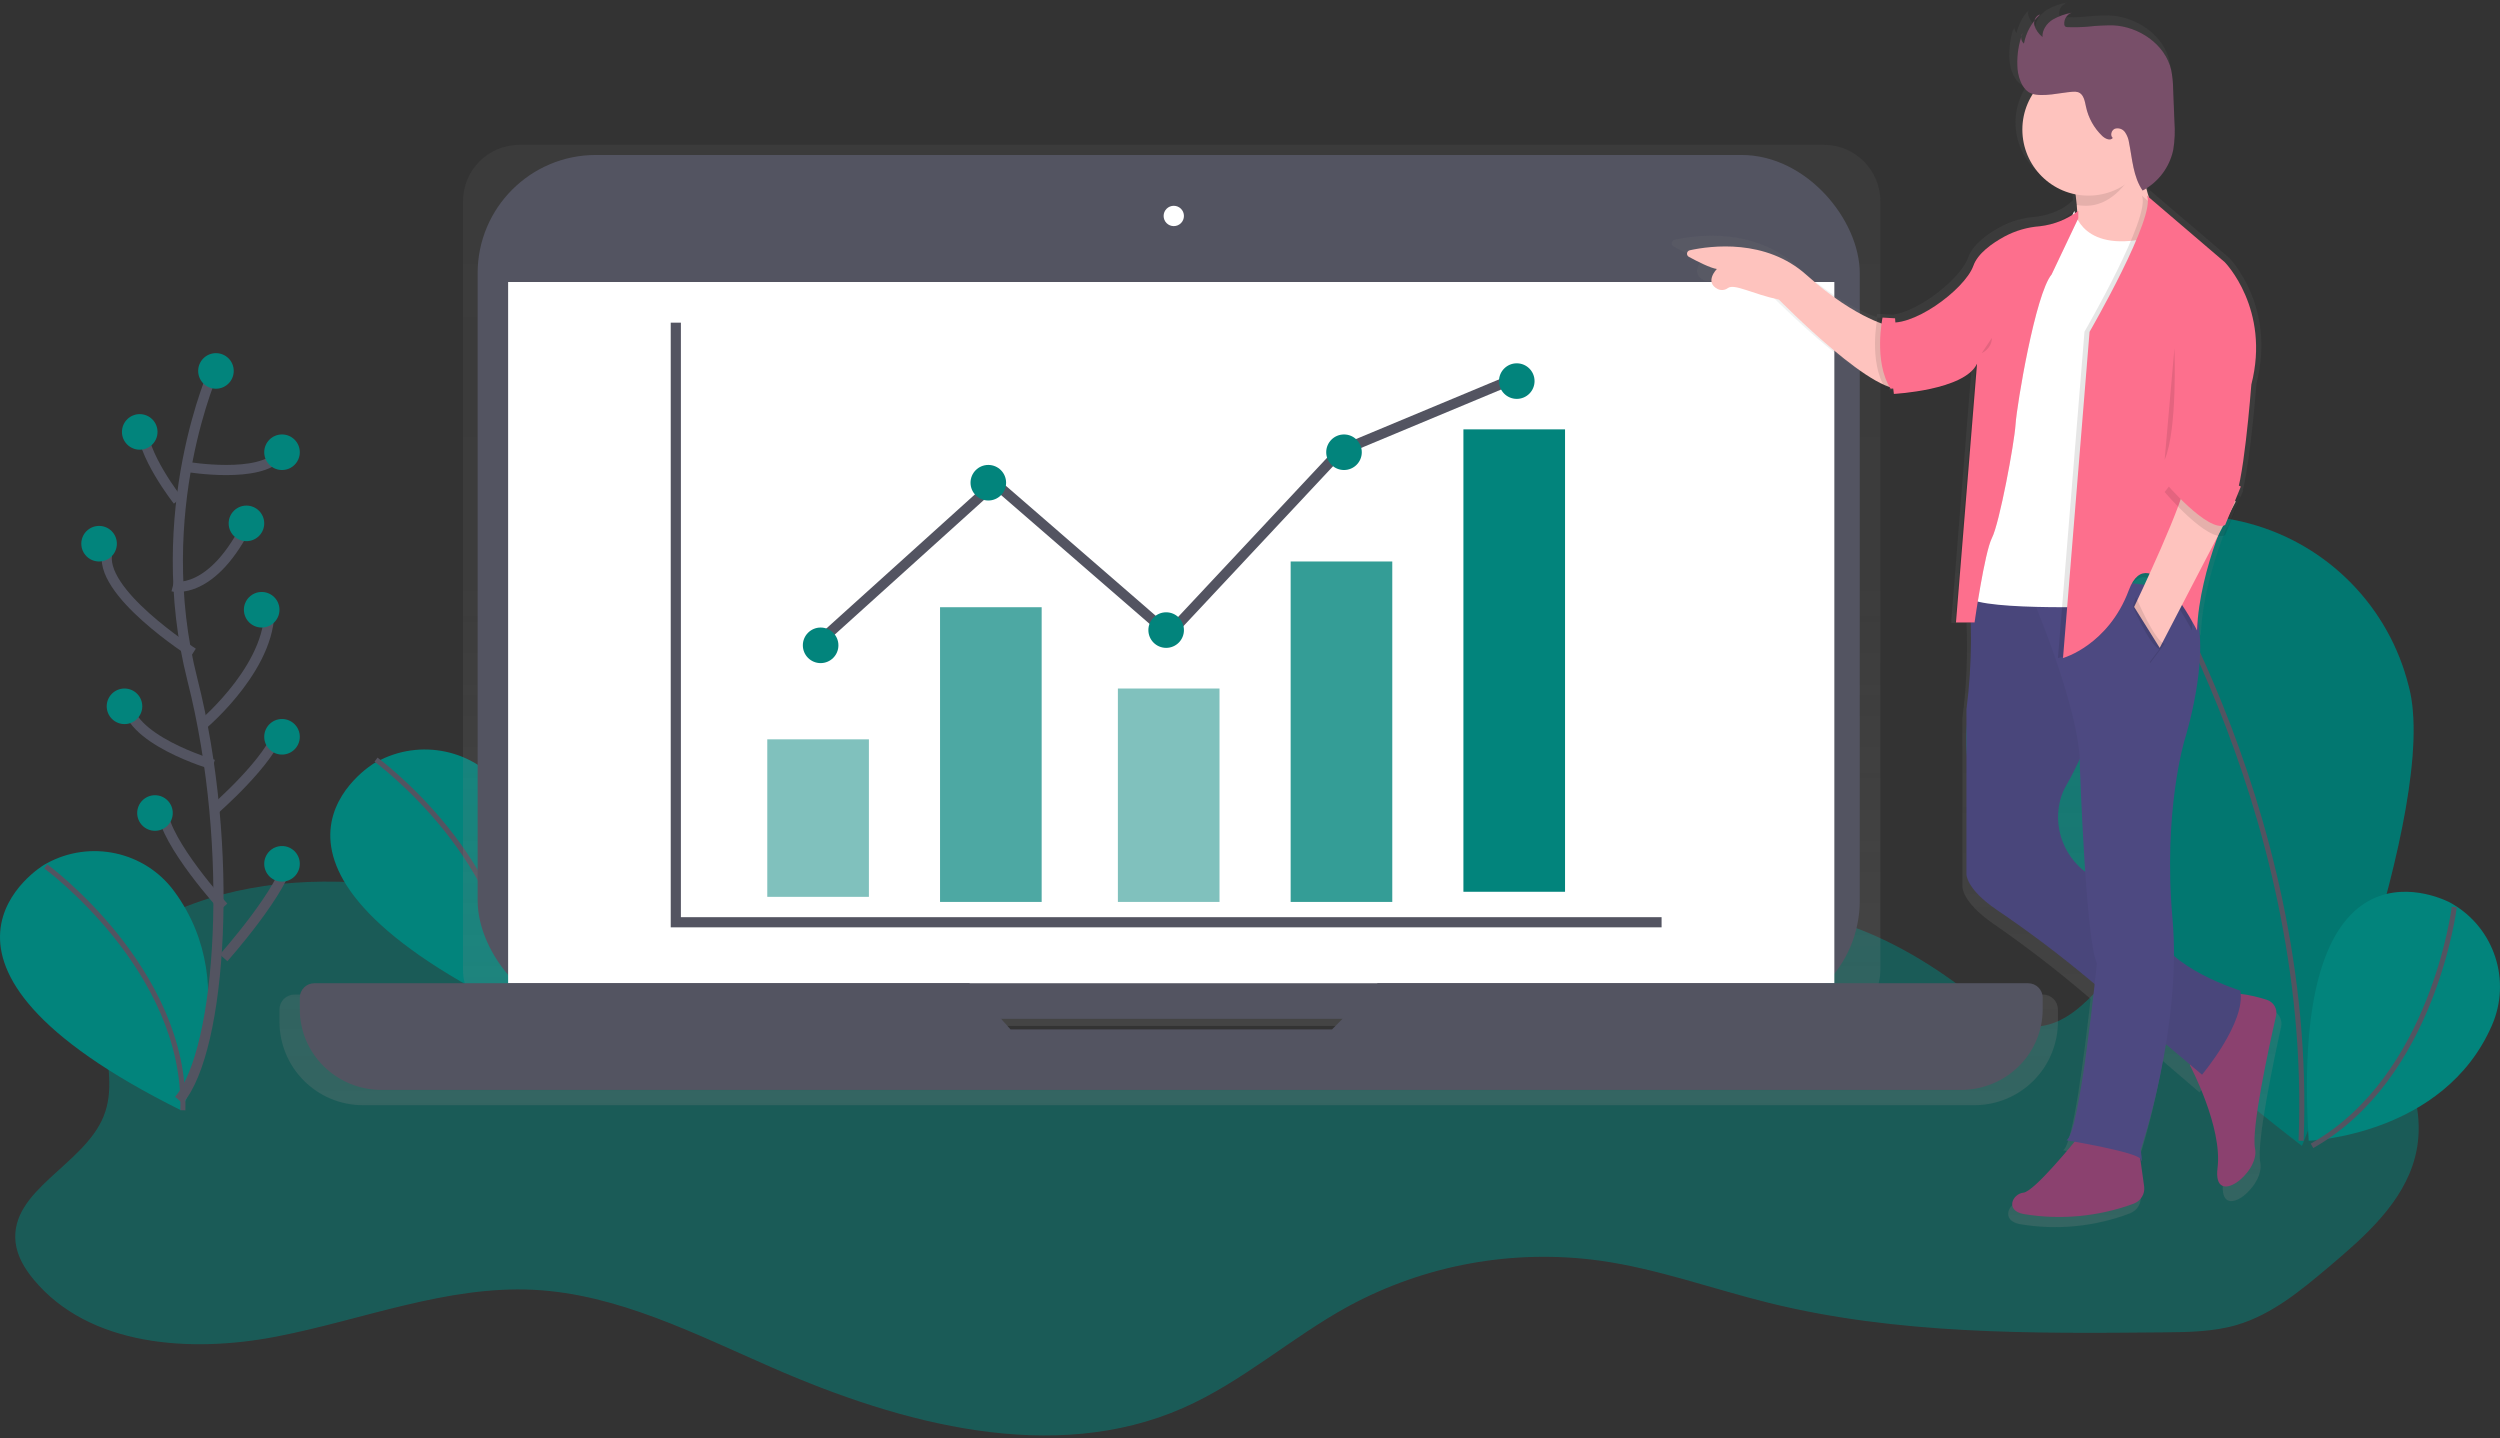 <?xml version="1.0" encoding="UTF-8"?>
<svg width="492px" height="283px" viewBox="0 0 492 283" version="1.1" xmlns="http://www.w3.org/2000/svg" xmlns:xlink="http://www.w3.org/1999/xlink">
    <rect x="0" y="0" width="492" height="283" fill="#333333" stroke="none"/>
    <!-- Generator: Sketch 53.2 (72643) - https://sketchapp.com -->
    <title>Illustration Ansprechpartner</title>
    <desc>Created with Sketch.</desc>
    <defs>
        <linearGradient x1="50%" y1="99.989%" x2="50%" y2="-0.003%" id="linearGradient-1">
            <stop stop-color="#808080" stop-opacity="0.25" offset="0%"></stop>
            <stop stop-color="#808080" stop-opacity="0.12" offset="54%"></stop>
            <stop stop-color="#808080" stop-opacity="0.1" offset="100%"></stop>
        </linearGradient>
        <linearGradient x1="50.021%" y1="99.989%" x2="50.021%" y2="-0.013%" id="linearGradient-2">
            <stop stop-color="#808080" stop-opacity="0.25" offset="0%"></stop>
            <stop stop-color="#808080" stop-opacity="0.12" offset="54%"></stop>
            <stop stop-color="#808080" stop-opacity="0.1" offset="100%"></stop>
        </linearGradient>
    </defs>
    <g id="Page-6" stroke="none" stroke-width="1" fill="none" fill-rule="evenodd">
        <g id="Startseite-Iteration-5" transform="translate(-216, -3338)">
            <g id="Illustration-Ansprechpartner" transform="translate(216, 3338)">
                <path d="M121.962,185.48 C92.16,175.287 58.085,166.66 30.241,181.307 C26.713,183.163 23.235,185.5 21.334,188.978 C16.312,198.127 24.295,209.992 20.404,219.663 C16.513,229.334 1.871,234.203 3.07,244.533 C3.385,247.233 4.862,249.678 6.604,251.785 C17.511,264.975 37.506,266.309 54.406,263.036 C71.307,259.763 87.835,252.977 105.041,253.831 C121.574,254.675 136.785,262.525 151.934,269.132 C177.473,280.302 207.301,288.316 232.82,277.09 C244.512,271.945 254.179,263.185 265.37,257.068 C280.452,248.901 297.787,245.752 314.816,248.088 C326.183,249.673 337.033,253.662 348.157,256.413 C373.422,262.658 399.793,262.453 425.829,262.208 C430.675,262.162 435.599,262.105 440.244,260.735 C447.121,258.689 452.794,253.979 458.255,249.371 C465.432,243.321 472.991,236.673 475.306,227.626 C478.039,216.886 472.381,205.471 463.99,198.173 C455.6,190.875 444.873,186.886 434.406,183.04 C431.822,182.099 429.063,181.143 426.418,181.854 C424.682,182.324 423.22,183.47 421.923,184.703 C414.493,191.781 408.215,203.753 398.083,201.83 C394.467,201.145 391.506,198.654 388.644,196.353 C373.36,184.079 352.802,174.602 334.357,181.383 C320.866,186.344 311.344,199.084 297.673,203.579 C287.949,206.78 277.383,205.394 267.153,206.018 C252.272,206.918 237.79,212.125 222.889,211.808 C184.893,211 153.236,175.037 115.395,178.463 C112.429,178.729 109.195,179.404 107.376,181.726" id="Path" fill="#02847C" opacity="0.5"></path>
                <path d="M73.649,150.191 C73.649,150.191 41.699,169.208 100.616,198.5 C100.616,198.5 113.597,174.735 99.246,155.356 C93.482,147.542 82.701,145.212 74.151,149.933 L73.649,150.191 Z" id="Path" fill="#02847C"></path>
                <path d="M74,149.5 C74,149.5 101.759,169.828 100.984,197.5" id="Path" stroke="#535461"></path>
                <path d="M474.023,134.994 C480.455,158.509 453.018,225.5 453.018,225.5 C453.018,225.5 395.284,181.8 388.847,158.285 C384.263,142.938 388.353,126.312 399.534,114.84 C410.714,103.368 427.233,98.85 442.698,103.034 C458.162,107.217 470.148,119.446 474.018,134.989 L474.023,134.994 Z" id="Path" fill="#02847C"></path>
                <path d="M474.023,134.994 C480.455,158.509 453.018,225.5 453.018,225.5 C453.018,225.5 395.284,181.8 388.847,158.285 C384.263,142.938 388.353,126.312 399.534,114.84 C410.714,103.368 427.233,98.85 442.698,103.034 C458.162,107.217 470.148,119.446 474.018,134.989 L474.023,134.994 Z" id="Path" fill="#000000" opacity="0.1"></path>
                <path d="M419,103.5 C419,103.5 455.589,157.546 452.854,224.5" id="Path" stroke="#535461"></path>
                <path d="M482.223,177.65 C482.223,177.65 450.314,160.242 454.354,224.5 C454.354,224.5 480.972,223.546 490.419,201.771 C494.243,193.006 490.923,182.758 482.691,177.92 L482.223,177.65 Z" id="Path" fill="#02847C"></path>
                <path d="M483,178.5 C483,178.5 478.936,212.043 455,225.5" id="Path" stroke="#535461"></path>
                <path d="M8.657,170.212 C8.657,170.212 -23.311,189.224 35.615,218.5 C35.615,218.5 48.598,194.735 34.246,175.356 C28.481,167.542 17.7,165.212 9.148,169.933 L8.657,170.212 Z" id="Path" fill="#02847C"></path>
                <path d="M9,170.5 C9,170.5 36.759,190.828 35.984,218.5" id="Path" stroke="#535461"></path>
                <path d="M402.063,195.726 L368.896,195.726 C369.659,194.19 370.055,192.497 370.053,190.781 L370.053,39.614 C370.053,33.476 365.081,28.5 358.949,28.5 L102.223,28.5 C96.09,28.5 91.119,33.476 91.119,39.614 L91.119,190.786 C91.116,192.502 91.512,194.195 92.275,195.731 L57.937,195.731 C57.156,195.731 56.406,196.043 55.855,196.598 C55.304,197.153 54.996,197.904 55,198.687 L55,201.058 C55,210.139 62.354,217.5 71.426,217.5 L388.574,217.5 C392.931,217.5 397.109,215.768 400.189,212.684 C403.269,209.601 405,205.419 405,201.058 L405,198.687 C405.005,197.903 404.698,197.15 404.147,196.595 C403.596,196.039 402.845,195.726 402.063,195.726 Z M197.701,205.13 L194.841,201.901 L265.448,201.901 L262.299,205.135 L197.701,205.13 Z" id="Shape" fill="url(#linearGradient-1)" fill-rule="nonzero"></path>
                <rect id="Rectangle" fill="#535461" x="94" y="30.5" width="272" height="170" rx="23.26"></rect>
                <rect id="Rectangle" fill="#FFFFFF" x="100" y="55.5" width="261" height="138"></rect>
                <circle id="Oval" fill="#FFFFFF" cx="231" cy="42.5" r="2"></circle>
                <path d="M271.127,193.5 L262.152,202.581 L198.869,202.581 L190.758,193.5 L61.878,193.5 C60.288,193.5 59,194.771 59,196.338 L59,198.625 C59,207.392 66.207,214.5 75.098,214.5 L385.902,214.5 C390.172,214.5 394.266,212.827 397.285,209.85 C400.304,206.873 402,202.835 402,198.625 L402,196.338 C402,194.771 400.712,193.5 399.122,193.5 L271.127,193.5 Z" id="Path" fill="#535461"></path>
                <polyline id="Path" stroke="#535461" stroke-width="2" points="133 63.5 133 181.5 327 181.5"></polyline>
                <rect id="Rectangle" fill="#02847C" opacity="0.5" x="151" y="145.5" width="20" height="31"></rect>
                <rect id="Rectangle" fill="#02847C" opacity="0.7" x="185" y="119.5" width="20" height="58"></rect>
                <rect id="Rectangle" fill="#02847C" opacity="0.5" x="220" y="135.5" width="20" height="42"></rect>
                <rect id="Rectangle" fill="#02847C" opacity="0.8" x="254" y="110.5" width="20" height="67"></rect>
                <rect id="Rectangle" fill="#02847C" x="288" y="84.5" width="20" height="91"></rect>
                <polyline id="Path" stroke="#535461" stroke-width="2" points="161 126.5 195.82 95.073 230.07 124.783 263.75 88.787 298 74.5"></polyline>
                <circle id="Oval" fill="#02847C" cx="161.5" cy="127" r="3.5"></circle>
                <circle id="Oval" fill="#02847C" cx="229.5" cy="124" r="3.5"></circle>
                <circle id="Oval" fill="#02847C" cx="264.5" cy="89" r="3.5"></circle>
                <circle id="Oval" fill="#02847C" cx="194.5" cy="95" r="3.5"></circle>
                <circle id="Oval" fill="#02847C" cx="298.5" cy="75" r="3.5"></circle>
                <path d="M447.069,198.821 C444.944,198.127 441.792,197.325 439.294,197.608 C436.915,196.749 431.322,194.522 427.502,191.17 C427.612,187.873 427.527,184.574 427.248,181.287 C425.294,159.243 429.689,144.712 429.689,144.712 C429.689,144.712 433.141,133.626 432.763,124.427 C432.986,124.843 433.11,125.09 433.11,125.09 C433.411,117.156 436.137,108.944 438.18,103.828 C438.257,103.806 438.334,103.779 438.408,103.746 L440.688,98.378 C440.87,98.065 441.014,97.731 441.119,97.385 L441.487,96.537 L441.378,96.491 C441.414,96.352 441.45,96.203 441.487,96.053 L441.487,96.053 C442.943,89.94 444.078,75.439 444.078,75.439 C447.987,60.178 438.708,50.758 438.708,50.758 L422.961,37.317 C423.039,37.492 423.092,37.677 423.117,37.867 L422.987,37.754 C422.764,37.121 422.52,36.365 422.282,35.501 C422.837,35.106 423.358,34.664 423.837,34.18 C425.627,32.503 426.859,30.323 427.367,27.932 C427.672,26.063 427.751,24.164 427.6,22.276 L427.341,15.792 C427.329,14.523 427.199,13.258 426.952,12.013 C425.765,6.871 420.452,3.272 415.118,3.035 C413.421,3.025 411.725,3.114 410.039,3.302 C408.66,3.415 407.275,3.444 405.892,3.39 C405.735,3.398 405.578,3.357 405.446,3.272 C405.326,3.153 405.257,2.992 405.254,2.824 C405.199,2.216 405.398,1.612 405.804,1.153 C406.013,0.972 406.256,0.833 406.519,0.747 L406.141,0.834 C406.327,0.688 406.538,0.575 406.763,0.5 C405.38,0.741 404.051,1.22 402.834,1.914 C402.498,2.133 402.191,2.39 401.916,2.68 C401.192,3.311 400.72,4.18 400.589,5.128 C399.94,4.584 399.455,3.872 399.19,3.071 C399.107,2.744 399.107,2.401 399.19,2.073 C399.097,2.187 399.007,2.303 398.92,2.423 C398.92,2.387 398.92,2.351 398.92,2.315 C397.919,3.537 397.21,4.968 396.847,6.501 C396.565,6.165 396.431,5.732 396.474,5.297 C396.396,5.539 396.323,5.781 396.256,6.022 C396.232,5.862 396.232,5.699 396.256,5.539 C395.646,7.393 395.37,9.339 395.442,11.288 C395.442,13.232 396.313,16.26 398.412,16.944 C398.521,16.98 398.63,17.006 398.744,17.031 C396.346,20.727 395.98,25.371 397.769,29.391 C399.559,33.412 403.265,36.271 407.634,37.003 C407.668,37.239 407.701,37.488 407.732,37.749 L407.815,37.749 C407.872,38.263 407.919,38.828 407.95,39.404 C407.42,39.919 406.84,40.381 406.219,40.782 C404.456,41.816 402.49,42.461 400.455,42.675 C398.023,42.864 395.661,43.565 393.524,44.731 C391.01,46.125 388.237,48.156 387.366,50.624 C385.915,54.738 377.922,61.139 372.563,61.936 L370.655,61.828 L370.515,61.787 L370.515,61.823 L370.049,61.798 L370.023,61.798 L369.898,61.798 L369.898,61.823 L369.416,61.798 C369.416,61.798 369.37,62.019 369.302,62.409 C366.607,61.489 360.879,58.939 353.425,52.228 C345.132,44.757 333.91,46.228 329.582,47.169 C329.28,47.235 329.051,47.479 329.008,47.782 C328.964,48.085 329.114,48.384 329.385,48.531 C331.131,49.483 333.837,50.866 335.086,51.02 C335.086,51.02 332.495,53.709 335.252,55.134 C335.927,55.457 336.727,55.38 337.326,54.933 C338.663,53.961 342.379,56.162 347.765,57.309 C347.765,57.309 362.963,72.909 370.51,75.306 C370.684,75.646 370.876,75.978 371.085,76.298 L371.552,76.262 L371.552,76.298 L371.749,76.298 L371.806,76.812 C371.806,76.812 383.541,76.2 387.356,71.974 C387.626,71.734 387.874,71.47 388.097,71.187 L384.018,122.092 L384.054,122.092 L384.018,122.576 L387.019,122.576 C387.276,128.837 387.004,135.108 386.205,141.323 L386.205,174.51 C386.205,174.51 386.05,177.43 392.166,181.709 C398.579,186.138 404.759,190.89 410.681,195.947 L411.423,196.584 C410.298,206.74 407.945,225.667 405.98,226.372 L407.193,226.583 C405.12,229.19 399.231,236.352 397.438,236.543 C395.24,236.784 393.773,240.178 397.438,240.903 C404.755,242.16 412.279,241.424 419.208,238.774 C420.63,238.218 421.486,236.77 421.282,235.268 L420.571,229.92 C420.706,229.994 420.814,230.107 420.882,230.244 C421.37,231.699 420.882,228.305 420.882,228.305 C422.891,221.903 424.468,215.375 425.605,208.766 L432.861,214.988 C432.861,214.988 433.007,214.808 433.26,214.473 C435.038,218.474 438.211,226.66 437.501,232.655 C436.526,240.883 445.794,233.622 444.825,228.778 C444.037,224.86 447.562,208.252 448.935,202.04 C449.242,200.65 448.434,199.257 447.069,198.821 Z" id="Path" fill="url(#linearGradient-2)"></path>
                <path d="M372.41,64.296 C372.41,64.296 365.597,63.136 355.494,54.094 C347.5,46.941 336.718,48.348 332.56,49.25 C332.27,49.312 332.049,49.545 332.007,49.835 C331.965,50.125 332.11,50.41 332.371,50.55 C334.051,51.458 336.656,52.783 337.877,52.934 C337.877,52.934 335.359,55.505 338.035,56.881 C338.689,57.198 339.468,57.124 340.048,56.69 C341.335,55.762 344.91,57.869 350.095,58.963 C350.095,58.963 370.301,79.599 375,76.101 L372.41,64.296 Z" id="Path" fill="#FEC3BE"></path>
                <path d="M408,35.642 C408,35.642 409.882,43.66 408,49.321 L416.471,50.5 L424,46.726 L424,41.774 C424,41.774 420.471,34.226 421.412,25.5 L408,35.642 Z" id="Path" fill="#FEC3BE"></path>
                <path d="M431,209.69 C431,209.69 437.418,221.783 436.413,229.846 C435.407,237.908 444.778,230.794 443.794,226.052 C442.997,222.216 446.548,205.947 447.933,199.895 C448.244,198.54 447.44,197.179 446.072,196.746 C443.114,195.807 438.162,194.658 435.675,196.416 C432,199.019 431,209.69 431,209.69 Z" id="Path" fill="#8B416F"></path>
                <path d="M408.677,224.201 C408.677,224.201 400.41,234.48 398.222,234.713 C396.033,234.947 394.574,238.217 398.222,238.918 C405.504,240.136 412.993,239.434 419.893,236.887 C421.315,236.354 422.173,234.957 421.971,233.505 L420.575,223.5 L408.677,224.201 Z" id="Path" fill="#8B416F"></path>
                <path d="M395.011,111.5 L387.095,112.528 C388.182,121.536 388.15,130.638 387,139.637 L387,172.026 C387,172.026 386.847,174.88 392.926,179.029 C399.301,183.346 405.445,187.979 411.333,192.91 L433.359,211.5 C433.359,211.5 442.098,201.094 440.884,194.946 C440.884,194.946 426.32,190.452 424.378,183.121 C423.264,178.926 417.618,175.409 412.995,173.199 C407.008,170.366 403.855,163.851 405.423,157.549 C405.692,156.486 406.11,155.464 406.663,154.511 C410.547,147.889 416.13,132.99 416.13,132.99 L405.449,113.155 L395.011,111.5 Z" id="Path" fill="#4D4981"></path>
                <path d="M395.011,111.5 L387.095,112.528 C388.182,121.536 388.15,130.638 387,139.637 L387,172.026 C387,172.026 386.847,174.88 392.926,179.029 C399.301,183.346 405.445,187.979 411.333,192.91 L433.359,211.5 C433.359,211.5 442.098,201.094 440.884,194.946 C440.884,194.946 426.32,190.452 424.378,183.121 C423.264,178.926 417.618,175.409 412.995,173.199 C407.008,170.366 403.855,163.851 405.423,157.549 C405.692,156.486 406.11,155.464 406.663,154.511 C410.547,147.889 416.13,132.99 416.13,132.99 L405.449,113.155 L395.011,111.5 Z" id="Path" fill="#000000" opacity="0.05"></path>
                <path d="M406.657,224.406 C406.657,224.406 420.813,226.746 421.293,228.15 C421.773,229.554 421.293,226.278 421.293,226.278 C421.293,226.278 429.451,202.175 427.553,180.885 C425.654,159.596 429.952,145.55 429.952,145.55 C429.952,145.55 434.991,129.638 432.111,120.511 C429.232,111.385 399,115.363 399,115.363 C399,115.363 409.557,139.466 409.317,150.932 C409.317,150.932 410.517,185.566 412.676,189.544 C412.656,189.523 409.296,223.455 406.657,224.406 Z" id="Path" fill="#4D4981"></path>
                <path d="M408.237,41.5 C408.237,41.5 409.67,50.356 424,46.532 L414.467,119.373 C414.467,119.373 386.763,120.332 387.002,116.977 L392.713,72.891 L408.237,41.5 Z" id="Path" fill="#FFFFFF"></path>
                <path d="M407.979,41.5 C406.097,43.324 403.645,44.47 401.019,44.753 C398.621,44.934 396.289,45.616 394.179,46.753 C391.702,48.119 388.942,50.104 388.104,52.521 C386.418,57.264 375.818,65.089 371,63.429 L372.686,77.657 C372.686,77.657 386.418,76.946 388.827,71.729 L384.737,122.5 L388.35,122.5 C388.35,122.5 390.278,108.747 391.723,105.901 C393.169,103.055 396.059,87.405 396.3,83.611 C396.541,79.817 400.155,58.001 403.287,54.228 L408,42.964 L407.979,41.5 Z" id="Path" fill="#000000" opacity="0.1"></path>
                <path d="M409,41.5 C406.816,43.163 404.204,44.209 401.45,44.525 C399.018,44.711 396.654,45.398 394.516,46.542 C392.003,47.913 389.203,49.904 388.353,52.329 C386.642,57.087 375.888,64.937 371,63.272 L372.711,77.545 C372.711,77.545 386.642,76.831 389.086,71.598 L384.931,122.5 L388.597,122.5 C388.597,122.5 390.553,108.703 392.019,105.848 C393.485,102.993 396.418,87.293 396.663,83.487 C396.907,79.681 400.573,57.795 403.751,54.01 L409,42.922 L409,41.5 Z" id="Path" fill="#000000" opacity="0.1"></path>
                <path d="M408.995,41.5 C406.811,43.163 404.2,44.209 401.447,44.525 C399.014,44.706 396.649,45.39 394.51,46.531 C391.997,47.901 389.198,49.891 388.348,52.316 C386.638,57.072 375.887,64.921 371,63.256 L372.71,77.525 C372.71,77.525 386.638,76.812 389.081,71.58 L384.933,122.5 L388.598,122.5 C388.598,122.5 390.552,108.706 392.018,105.852 C393.484,102.998 396.417,87.302 396.661,83.497 C396.905,79.692 400.57,57.812 403.747,54.027 L409,42.968 L408.995,41.5 Z" id="Path" fill="#FD6F8D"></path>
                <path d="M420.43,32.897 C420.132,30.609 420.727,29.181 421,26.5 L408,36.879 C408,36.879 408.312,38.28 408.55,40.332 C409.206,40.444 409.869,40.5 410.534,40.5 C415.045,40.5 418.293,36.769 420.43,32.897 Z" id="Path" fill="#000000" opacity="0.1"></path>
                <circle id="Oval" fill="#FEC3BE" cx="411" cy="25.5" r="13"></circle>
                <path d="M397.012,12.878 C396.93,10.706 397.28,8.54 398.042,6.507 C397.604,7.168 397.719,8.054 398.31,8.58 C398.723,6.364 399.853,4.348 401.525,2.847 C400.613,2.998 400.145,4.133 400.371,5.035 C400.679,5.916 401.227,6.692 401.953,7.274 C401.876,5.911 402.772,4.636 403.906,3.889 C405.087,3.207 406.377,2.737 407.719,2.5 C406.773,2.838 406.172,3.774 406.256,4.781 C406.26,4.947 406.328,5.105 406.446,5.221 C406.575,5.304 406.726,5.344 406.879,5.335 C408.214,5.387 409.551,5.358 410.883,5.247 C412.52,5.062 414.166,4.974 415.814,4.983 C420.966,5.201 426.145,8.741 427.299,13.795 C427.538,15.021 427.664,16.267 427.675,17.517 L427.928,23.898 C428.074,25.76 427.998,27.632 427.701,29.476 C426.978,32.921 424.766,35.863 421.667,37.5 C419.807,34.789 419.642,31.306 418.998,28.076 C418.896,27.331 418.621,26.62 418.194,26.003 C417.743,25.377 416.947,25.106 416.21,25.329 C415.515,25.609 415.216,26.677 415.793,27.153 C415.278,27.765 414.314,27.309 413.732,26.765 C412.106,25.213 410.987,23.201 410.522,20.995 C410.29,19.886 410.058,18.517 408.976,18.139 C408.604,18.036 408.215,18.01 407.832,18.061 C405.575,18.217 402.046,19.155 399.861,18.435 C397.857,17.776 397.012,14.79 397.012,12.878 Z" id="Path" fill="#000000" opacity="0.1"></path>
                <path d="M397.012,12.878 C396.93,10.706 397.28,8.54 398.042,6.507 C397.604,7.168 397.719,8.054 398.31,8.58 C398.723,6.364 399.853,4.348 401.525,2.847 C400.613,2.998 400.145,4.133 400.371,5.035 C400.679,5.916 401.227,6.692 401.953,7.274 C401.876,5.911 402.772,4.636 403.906,3.889 C405.087,3.207 406.377,2.737 407.719,2.5 C406.773,2.838 406.172,3.774 406.256,4.781 C406.26,4.947 406.328,5.105 406.446,5.221 C406.575,5.304 406.726,5.344 406.879,5.335 C408.214,5.387 409.551,5.358 410.883,5.247 C412.52,5.062 414.166,4.974 415.814,4.983 C420.966,5.201 426.145,8.741 427.299,13.795 C427.538,15.021 427.664,16.267 427.675,17.517 L427.928,23.898 C428.074,25.76 427.998,27.632 427.701,29.476 C426.978,32.921 424.766,35.863 421.667,37.5 C419.807,34.789 419.642,31.306 418.998,28.076 C418.896,27.331 418.621,26.62 418.194,26.003 C417.743,25.377 416.947,25.106 416.21,25.329 C415.515,25.609 415.216,26.677 415.793,27.153 C415.278,27.765 414.314,27.309 413.732,26.765 C412.106,25.213 410.987,23.201 410.522,20.995 C410.29,19.886 410.058,18.517 408.976,18.139 C408.604,18.036 408.215,18.01 407.832,18.061 C405.575,18.217 402.046,19.155 399.861,18.435 C397.857,17.771 397.012,14.79 397.012,12.878 Z" id="Path" fill="#784F69"></path>
                <path d="M369.483,62.5 C369.483,62.5 367.669,71.123 371.072,76.5 L373,76.338 L371.949,62.642 L369.483,62.5 Z" id="Path" fill="#000000" opacity="0.1"></path>
                <path d="M370.483,62.5 C370.483,62.5 368.669,71.123 372.072,76.5 L374,76.338 L372.949,62.642 L370.483,62.5 Z" id="Path" fill="#FD6F8D"></path>
                <path d="M421.516,38.5 L436.839,51.601 C436.839,51.601 445.867,60.807 442.066,75.679 C442.066,75.679 440.403,97.396 438.502,98.34 C438.502,98.34 431.85,111.56 431.375,124.071 C431.375,124.071 422.466,106.248 418.428,117.107 C414.389,127.966 405,129.5 405,129.5 L410.227,65.272 C410.227,65.272 423.417,42.492 421.516,38.5 Z" id="Path" fill="#000000" opacity="0.1"></path>
                <path d="M422.516,38.5 L437.839,51.6 C437.839,51.6 446.867,60.806 443.066,75.677 C443.066,75.677 441.403,97.393 439.502,98.337 C439.502,98.337 432.85,111.556 432.375,124.066 C432.375,124.066 422.991,105.3 418.947,116.158 C414.904,127.016 406,129.5 406,129.5 L411.227,65.301 C411.227,65.301 424.417,42.492 422.516,38.5 Z" id="Path" fill="#FD6F8D"></path>
                <path d="M430.175,93.989 C430.175,93.989 433.918,91.258 440,98.705 L425.029,127.5 L420,119.443 C420,119.443 430.643,97.216 430.175,93.989 Z" id="Path" fill="#FEC3BE"></path>
                <path d="M426,96.828 C426,96.828 434.565,106.946 437.906,105.324 L441,97.747 L429.388,92.5 L426,96.828 Z" id="Path" fill="#000000" opacity="0.1"></path>
                <path d="M426,94.828 C426,94.828 434.565,104.946 437.906,103.324 L441,95.747 L429.388,90.5 L426,94.828 Z" id="Path" fill="#FD6F8D"></path>
                <path d="M420.358,117.5 C420.358,117.5 424.039,126.211 426,126.715 L423.151,130.5 L419,121.416 L420.358,117.5 Z" id="Path" fill="#000000" opacity="0.1"></path>
                <path d="M419.366,118.5 C419.366,118.5 423.041,127.211 425,127.715 L422.154,131.5 L418,122.4 L419.366,118.5 Z" id="Path" fill="#4D4981"></path>
                <path d="M427.929,68.5 C427.929,68.5 428.571,84.5 426,90.5" id="Path" fill="#000000" opacity="0.1"></path>
                <path d="M390,69.5 C390,69.5 392,68.643 392,66.5" id="Path" fill="#000000" opacity="0.1"></path>
                <path d="M42.265,72.5 C42.265,72.5 29.446,100.552 37.864,133.75 C46.283,166.948 43.609,206.673 35.215,216.5" id="Path" stroke="#535461" stroke-width="2"></path>
                <circle id="Oval" fill="#02847C" cx="42.5" cy="73" r="3.5"></circle>
                <path d="M37,91.914 C37,91.914 51.218,94.281 55,89.5" id="Path" stroke="#535461" stroke-width="2"></path>
                <path d="M35,98.5 C35,98.5 27.609,89.124 28.016,83.5" id="Path" stroke="#535461" stroke-width="2"></path>
                <path d="M34,115.408 C34,115.408 41.843,117.432 49,102.5" id="Path" stroke="#535461" stroke-width="2"></path>
                <path d="M38,128.5 C38,128.5 18.865,116.343 21.197,108.5" id="Path" stroke="#535461" stroke-width="2"></path>
                <path d="M40,142.5 C40,142.5 54.395,130.403 52.89,118.5" id="Path" stroke="#535461" stroke-width="2"></path>
                <path d="M42,150.5 C42,150.5 24.481,145.438 25.012,137.5" id="Path" stroke="#535461" stroke-width="2"></path>
                <path d="M42,159.5 C42,159.5 53.501,149.559 55,143.5" id="Path" stroke="#535461" stroke-width="2"></path>
                <path d="M44,178.5 C44,178.5 32.491,165.901 32,159.5" id="Path" stroke="#535461" stroke-width="2"></path>
                <path d="M44,188.5 C44,188.5 56.088,174.959 57,168.5" id="Path" stroke="#535461" stroke-width="2"></path>
                <circle id="Oval" fill="#02847C" cx="27.5" cy="85" r="3.5"></circle>
                <circle id="Oval" fill="#02847C" cx="24.5" cy="139" r="3.5"></circle>
                <circle id="Oval" fill="#02847C" cx="19.5" cy="107" r="3.5"></circle>
                <circle id="Oval" fill="#02847C" cx="55.5" cy="89" r="3.5"></circle>
                <circle id="Oval" fill="#02847C" cx="55.5" cy="145" r="3.5"></circle>
                <circle id="Oval" fill="#02847C" cx="48.5" cy="103" r="3.5"></circle>
                <circle id="Oval" fill="#02847C" cx="55.5" cy="170" r="3.5"></circle>
                <circle id="Oval" fill="#02847C" cx="30.5" cy="160" r="3.5"></circle>
                <circle id="Oval" fill="#02847C" cx="51.5" cy="120" r="3.5"></circle>
            </g>
        </g>
    </g>
</svg>